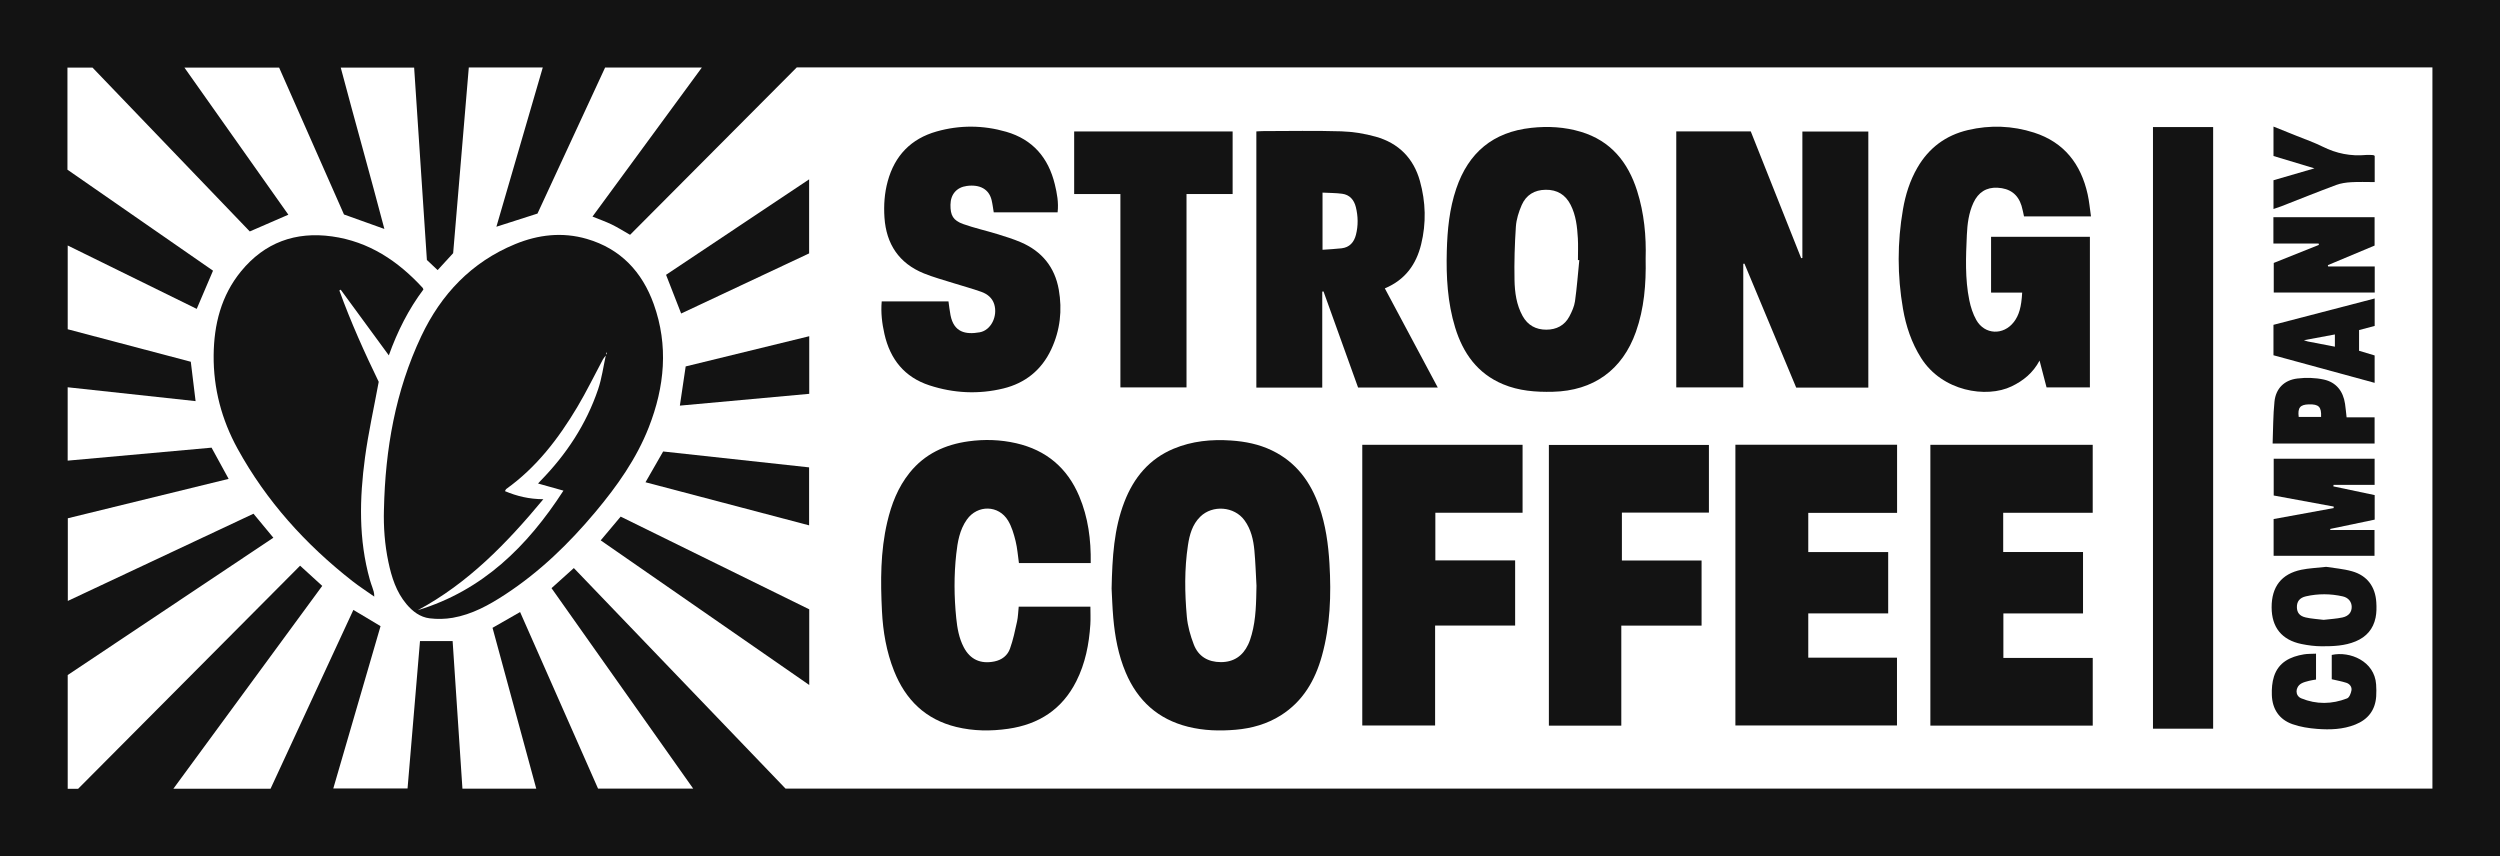 <svg xmlns="http://www.w3.org/2000/svg" fill="none" viewBox="0 0 730 250" height="250" width="730">
<g clip-path="url(#clip0_10202_1929)">
<path fill="#131313" d="M0 250V0H730V250H0ZM167.553 165.867C188.24 187.419 208.856 208.896 229.377 230.274H710.267V19.677H232.662C216.378 36.031 200.155 52.321 183.981 68.565C182.125 67.509 180.448 66.439 178.669 65.573C176.9 64.715 175.033 64.065 173.006 63.241C183.654 48.729 194.219 34.334 204.943 19.715H176.695C170.002 34.17 163.362 48.505 156.946 62.361C152.706 63.72 148.975 64.916 144.948 66.207C149.489 50.608 153.969 35.23 158.49 19.703H136.89C135.331 38.23 133.779 56.653 132.322 73.923C130.372 76.053 129.048 77.496 127.789 78.87C126.766 77.906 125.679 76.881 124.652 75.916C123.405 57.098 122.165 38.401 120.929 19.734H99.496C103.694 35.575 108.117 51.155 112.239 66.853C108.14 65.383 104.348 64.024 100.443 62.626C94.137 48.349 87.787 33.969 81.504 19.741H53.853C64.102 34.246 74.168 48.493 84.2 62.691C80.375 64.35 76.754 65.922 72.94 67.582C57.686 51.691 42.25 35.61 27.02 19.745H19.695V49.549C33.922 59.418 48.118 69.267 62.2 79.041C60.577 82.85 59.029 86.469 57.443 90.194C44.947 84.053 32.481 77.925 19.771 71.682V96.144C31.891 99.345 43.863 102.504 55.713 105.633C56.196 109.585 56.644 113.284 57.112 117.13C44.623 115.775 32.249 114.434 19.76 113.083V134.506C33.903 133.23 47.89 131.97 61.775 130.717C63.509 133.883 65.102 136.796 66.76 139.83C50.974 143.695 35.352 147.523 19.802 151.335V175.47C38.018 166.915 55.99 158.474 74.02 150.006C75.99 152.387 77.853 154.639 79.823 157.016C59.637 170.495 39.619 183.861 19.771 197.113V230.327H22.814C44.395 208.638 65.981 186.941 87.627 165.183C89.848 167.207 91.951 169.128 94.092 171.08C79.58 190.852 65.19 210.46 50.624 230.308H79.002C87.079 212.868 95.118 195.507 103.184 178.094C105.961 179.749 108.474 181.249 111.121 182.832C106.516 198.651 101.918 214.432 97.317 230.24H119.005C120.233 215.712 121.442 201.359 122.64 187.188H132.167C133.129 201.689 134.083 216 135.03 230.285H156.585C152.288 214.474 148.047 198.871 143.819 183.322C146.621 181.716 149.207 180.239 151.869 178.716C159.521 196.043 167.089 213.187 174.634 230.281H202.418C188.522 210.62 174.805 191.213 161.042 171.741C163.278 169.732 165.351 167.864 167.556 165.882L167.553 165.867Z"></path>
<path fill="#131313" d="M112.114 148.749C112.486 131.195 115.452 114.15 123.009 98.171C128.797 85.929 137.669 76.528 150.424 71.284C157.193 68.5 164.232 67.684 171.367 69.765C181.232 72.639 187.51 79.379 190.895 88.815C195.234 100.928 194.07 112.95 189.461 124.732C185.848 133.967 180.174 141.956 173.854 149.505C166.157 158.702 157.6 166.991 147.515 173.59C142.792 176.681 137.852 179.407 132.212 180.391C130.014 180.774 127.679 180.824 125.466 180.554C122.682 180.216 120.48 178.534 118.693 176.408C115.692 172.838 114.342 168.536 113.407 164.082C112.345 159.028 111.961 153.913 112.11 148.742L112.114 148.749ZM176.953 103.742C176.653 104.133 176.292 104.494 176.06 104.926C173.565 109.57 171.272 114.332 168.572 118.851C163.088 128.04 156.665 136.469 147.819 142.784C147.678 142.886 147.625 143.11 147.454 143.418C150.937 144.88 154.47 145.742 158.654 145.772C147.952 158.683 136.661 170.302 122.009 178.173C140.928 172.424 153.976 159.579 164.529 143.266C161.939 142.541 159.604 141.884 157.113 141.185C157.467 140.802 157.642 140.597 157.828 140.407C165.37 132.702 171.192 123.889 174.652 113.656C175.736 110.451 176.177 107.03 176.911 103.711C177.01 103.483 177.109 103.259 177.208 103.032C177.124 103.013 177.037 102.99 176.953 102.971C176.953 103.229 176.953 103.487 176.953 103.742Z"></path>
<path fill="#131313" d="M324.59 171.825C324.787 162.67 325.278 154.411 328.324 146.539C331.062 139.465 335.576 133.99 342.726 131.013C348.088 128.78 353.735 128.237 359.481 128.628C363.615 128.909 367.635 129.711 371.4 131.526C378.45 134.92 382.694 140.688 385.204 147.887C387.091 153.298 387.87 158.903 388.205 164.606C388.737 173.685 388.444 182.696 385.999 191.505C384.022 198.632 380.489 204.772 374.028 208.866C369.993 211.421 365.517 212.678 360.828 213.084C356.165 213.487 351.495 213.358 346.909 212.211C338.143 210.016 332.196 204.617 328.708 196.377C326.548 191.274 325.563 185.901 325.077 180.429C324.799 177.293 324.715 174.137 324.586 171.832L324.59 171.825ZM366.893 171.027C366.699 167.61 366.597 164.185 366.285 160.779C365.996 157.627 365.308 154.544 363.379 151.912C360.409 147.857 354.062 147.356 350.48 150.872C348.153 153.158 347.346 156.135 346.882 159.199C345.833 166.144 345.932 173.138 346.559 180.099C346.806 182.844 347.597 185.616 348.59 188.202C349.921 191.676 352.762 193.339 356.5 193.339C360.253 193.339 362.885 191.536 364.467 188.194C364.904 187.275 365.216 186.284 365.49 185.301C366.787 180.623 366.794 175.827 366.893 171.02V171.027Z"></path>
<path fill="#131313" d="M123.632 84.532C119.301 90.307 116.053 96.743 113.536 103.764C108.752 97.233 104.116 90.907 99.48 84.581C99.351 84.661 99.222 84.741 99.092 84.82C102.458 94.131 106.535 103.142 110.585 111.495C109.162 119.211 107.557 126.361 106.58 133.599C104.972 145.541 104.682 157.505 107.995 169.284C108.215 170.074 108.497 170.845 108.767 171.619C109.029 172.379 109.307 173.131 109.284 174.209C107.151 172.701 104.949 171.278 102.891 169.671C89.224 158.979 77.792 146.319 69.403 131.081C64.729 122.591 62.291 113.421 62.386 103.723C62.474 94.765 64.569 86.317 70.399 79.204C77.286 70.805 86.295 67.543 96.955 69.032C107.717 70.536 116.217 76.205 123.423 84.05C123.507 84.141 123.53 84.293 123.632 84.536V84.532Z"></path>
<path fill="#131313" d="M545.551 113.181H524.491C519.475 101.167 514.424 89.077 509.378 76.987C509.264 77.002 509.15 77.013 509.036 77.029V113.128H489.47V38.366H511.222C516.109 50.658 521.026 63.021 525.94 75.385C526.058 75.366 526.175 75.35 526.293 75.331V38.404H545.551V113.185V113.181Z"></path>
<path fill="#131313" d="M318.487 164.424H297.529C297.213 162.248 297.069 160.061 296.548 157.968C296.042 155.933 295.434 153.826 294.373 152.045C291.623 147.431 285.436 147.333 282.329 151.711C280.192 154.726 279.61 158.257 279.222 161.8C278.541 168.019 278.587 174.258 279.222 180.482C279.518 183.417 280.024 186.326 281.409 188.984C283.276 192.579 286.341 193.954 290.342 193.149C292.559 192.705 294.198 191.41 294.916 189.405C295.833 186.853 296.392 184.165 296.974 181.507C297.278 180.117 297.305 178.67 297.464 177.148H318.396C318.396 178.932 318.487 180.626 318.38 182.308C318.012 188.091 316.913 193.715 314.273 198.94C310.143 207.126 303.348 211.516 294.38 212.807C289.3 213.54 284.23 213.486 279.237 212.271C270.255 210.084 264.421 204.358 261.059 195.902C258.831 190.294 257.83 184.419 257.534 178.462C257.1 169.759 257.066 161.044 259.07 152.474C260.295 147.226 262.196 142.282 265.634 138.014C270.064 132.516 275.967 129.816 282.8 128.867C287.467 128.222 292.133 128.37 296.723 129.422C305.5 131.434 311.653 136.617 315.148 144.929C317.742 151.099 318.593 157.551 318.491 164.424H318.487Z"></path>
<path fill="#131313" d="M563.668 129.885H611.071V149.732H584.934V161.188H608.242V179.122H584.987V192.116H611.079V211.88H563.668V129.885Z"></path>
<path fill="#131313" d="M506.73 129.866H553.947V149.763H528.015V161.208H551.35V179.119H528.015V192.044H553.921V211.835H506.734V129.87L506.73 129.866Z"></path>
<path fill="#131313" d="M610.25 69.142V113.121H597.594C596.944 110.622 596.29 108.12 595.552 105.291C593.613 108.917 590.814 111.165 587.406 112.809C580.036 116.363 567.121 114.29 560.961 104.528C558.166 100.1 556.553 95.266 555.671 90.171C553.998 80.496 553.994 70.802 555.667 61.126C556.405 56.855 557.686 52.754 559.873 48.972C563.212 43.193 568.152 39.509 574.621 37.983C581.101 36.456 587.596 36.688 593.936 38.719C602.743 41.548 607.638 47.916 609.592 56.722C610.053 58.783 610.231 60.906 610.566 63.181H591.011C590.779 62.174 590.604 61.1 590.285 60.071C589.239 56.722 586.885 54.99 583.238 54.812C580.044 54.656 577.656 56.145 576.237 59.213C574.86 62.193 574.465 65.406 574.32 68.614C574.035 74.982 573.75 81.38 575.039 87.68C575.446 89.662 576.093 91.69 577.081 93.44C579.53 97.776 585.003 97.985 588.053 94.017C589.551 92.066 590.251 89.65 590.475 85.439H581.39V69.138H610.258L610.25 69.142Z"></path>
<path fill="#131313" d="M480.528 75.533C480.677 82.994 480.102 90.068 477.691 96.884C473.744 108.051 465.271 114.119 453.414 114.4C448.424 114.518 443.526 114.142 438.875 112.194C431.402 109.062 427.196 103.111 424.907 95.642C422.675 88.352 422.26 80.826 422.466 73.27C422.633 67.103 423.222 60.982 425.23 55.07C428.805 44.548 435.966 38.545 447.139 37.33C452.06 36.794 456.882 37.072 461.601 38.484C470.34 41.1 475.375 47.339 478.038 55.731C480.11 62.266 480.722 69.002 480.528 75.529V75.533ZM461.156 75.966C461.023 75.954 460.89 75.947 460.757 75.935C460.757 73.813 460.856 71.686 460.734 69.571C460.54 66.222 460.183 62.877 458.627 59.82C457.125 56.862 454.71 55.374 451.337 55.412C448.036 55.45 445.614 56.957 444.332 59.892C443.473 61.867 442.781 64.046 442.636 66.177C442.29 71.36 442.134 76.569 442.237 81.76C442.309 85.367 442.788 88.994 444.598 92.267C446.104 94.989 448.493 96.269 451.52 96.265C454.471 96.265 456.878 95.035 458.278 92.362C458.996 90.983 459.685 89.484 459.898 87.972C460.46 83.989 460.753 79.968 461.156 75.962V75.966Z"></path>
<path fill="#131313" d="M628.668 37.102H646.237V212.777H628.668V37.102Z"></path>
<path fill="#131313" d="M366.859 38.374C367.608 38.336 368.278 38.279 368.943 38.279C376.503 38.271 384.071 38.116 391.624 38.347C395.016 38.45 398.477 39.004 401.743 39.923C408.364 41.788 412.757 46.177 414.616 52.856C416.32 58.969 416.491 65.166 414.974 71.341C413.544 77.169 410.372 81.684 404.371 84.205C409.505 93.823 414.609 103.385 419.83 113.159H396.56C393.206 103.837 389.836 94.473 386.467 85.105C386.345 85.12 386.22 85.132 386.098 85.147V113.174H366.855V38.374H366.859ZM386.174 72.935C388.11 72.791 389.935 72.715 391.742 72.506C394.077 72.237 395.377 70.733 395.933 68.573C396.621 65.876 396.571 63.143 395.902 60.45C395.381 58.366 394.111 56.866 391.894 56.574C390.03 56.331 388.137 56.346 386.178 56.243V72.935H386.174Z"></path>
<path fill="#131313" d="M257.458 88.003H276.955C277.153 89.374 277.29 90.718 277.548 92.035C278.533 97.047 281.945 97.761 286.078 97.032C289.368 96.451 291.395 92.332 290.311 88.823C289.744 86.989 288.292 85.842 286.58 85.227C283.88 84.259 281.097 83.522 278.358 82.656C275.487 81.749 272.563 80.963 269.779 79.835C262.493 76.873 258.785 71.269 258.264 63.523C258.024 59.953 258.264 56.395 259.215 52.925C261.261 45.437 266.018 40.501 273.491 38.389C280.237 36.483 287.063 36.525 293.81 38.477C301.594 40.728 306.135 46.09 308.006 53.813C308.645 56.456 309.154 59.145 308.82 62.004H290.17C289.965 60.8 289.832 59.589 289.547 58.415C288.775 55.252 286.154 53.787 282.298 54.299C279.355 54.69 277.575 56.737 277.537 59.779C277.499 62.888 278.305 64.373 281.279 65.433C284.496 66.576 287.854 67.32 291.125 68.326C293.475 69.047 295.844 69.776 298.099 70.745C304.218 73.372 308.002 77.99 309.162 84.562C310.223 90.577 309.569 96.436 306.964 102.01C304.135 108.055 299.358 111.883 292.95 113.44C285.736 115.194 278.488 114.833 271.422 112.532C264.105 110.151 259.922 104.892 258.256 97.53C257.564 94.462 257.165 91.352 257.461 88.003H257.458Z"></path>
<path fill="#131313" d="M499.004 129.923V149.679H473.593V163.668H496.859V182.68H473.421V211.888H452.273V129.923H499H499.004Z"></path>
<path fill="#131313" d="M442.42 182.662H419.051V211.843H397.785V129.881H444.591V149.721H419.123V163.634H442.42V182.662Z"></path>
<path fill="#131313" d="M359.927 56.657H346.461V113.121H327.158V56.661H313.657V38.385H359.927V56.653V56.657Z"></path>
<path fill="#131313" d="M181.231 150.849C199.664 159.913 217.926 168.893 236.298 177.923V200.015C215.906 185.874 195.717 171.874 175.405 157.787C177.402 155.409 179.242 153.219 181.235 150.849H181.231Z"></path>
<path fill="#131313" d="M680.448 154.767H693.359V162.301H663.897V151.563C669.773 150.488 675.599 149.425 681.425 148.362C681.425 148.214 681.433 148.062 681.437 147.914C675.648 146.847 669.86 145.78 663.92 144.686V133.948H693.389V141.58H681.406C681.383 141.728 681.357 141.876 681.334 142.024C685.323 142.863 689.312 143.706 693.408 144.568V151.73C689.077 152.637 684.753 153.545 680.425 154.449C680.433 154.555 680.444 154.661 680.452 154.767H680.448Z"></path>
<path fill="#131313" d="M198.896 91.545C197.375 87.649 195.964 84.034 194.488 80.245C208.209 71.09 222.094 61.821 236.263 52.366V73.991C223.919 79.789 211.438 85.656 198.896 91.545Z"></path>
<path fill="#131313" d="M188.484 140.817C190.291 137.673 191.926 134.821 193.641 131.833C207.761 133.371 221.931 134.912 236.257 136.473V153.401C220.345 149.209 204.498 145.036 188.484 140.817Z"></path>
<path fill="#131313" d="M663.833 71.109V63.416H693.381V71.705C688.867 73.596 684.3 75.514 679.729 77.427C679.759 77.553 679.786 77.678 679.816 77.807H693.42V85.413H663.935V76.778C668.271 75.047 672.69 73.281 677.109 71.515C677.086 71.379 677.067 71.242 677.044 71.105H663.825L663.833 71.109Z"></path>
<path fill="#131313" d="M236.298 98.175V114.997C223.729 116.143 211.191 117.286 198.52 118.441C199.09 114.606 199.638 110.922 200.219 106.996C212.1 104.091 224.109 101.156 236.298 98.175Z"></path>
<path fill="#131313" d="M679.238 165.518C681.455 165.882 684.213 166.08 686.818 166.82C691.198 168.062 693.602 171.297 693.88 175.861C693.971 177.353 693.971 178.903 693.67 180.357C692.99 183.657 691.005 185.969 687.848 187.279C684.669 188.6 681.311 188.722 677.964 188.714C675.994 188.711 673.994 188.452 672.058 188.057C666.278 186.877 663.331 183.197 663.315 177.361C663.3 171.327 666.179 167.579 671.979 166.372C674.177 165.916 676.451 165.833 679.242 165.518H679.238ZM678.501 180.995C680.356 180.771 682.208 180.687 683.996 180.3C685.859 179.894 686.719 178.72 686.696 177.175C686.677 175.758 685.756 174.524 684.091 174.145C680.516 173.34 676.896 173.313 673.321 174.129C671.461 174.555 670.674 175.667 670.693 177.289C670.712 178.838 671.435 179.875 673.234 180.288C674.949 180.687 676.736 180.771 678.501 180.995Z"></path>
<path fill="#131313" d="M676.28 190.859V198.427C675.576 198.552 674.903 198.625 674.257 198.799C673.473 199.012 672.637 199.187 671.952 199.597C670.18 200.656 670.089 203.139 671.971 203.914C676.367 205.729 680.931 205.661 685.354 203.929C686.004 203.675 686.479 202.441 686.628 201.59C686.803 200.584 686.122 199.695 685.133 199.376C683.779 198.94 682.368 198.693 680.87 198.336V191.239C686.164 190.066 693.385 193.05 693.827 199.859C693.903 201.017 693.929 202.186 693.849 203.341C693.576 207.369 691.465 210.084 687.742 211.573C684.148 213.008 680.36 213.126 676.596 212.837C674.165 212.651 671.671 212.26 669.389 211.455C665.518 210.088 663.514 207.039 663.377 202.968C663.316 201.153 663.453 199.228 664.004 197.52C665.343 193.377 668.758 191.729 672.762 191.068C673.827 190.89 674.93 190.939 676.28 190.871V190.859Z"></path>
<path fill="#131313" d="M693.405 87.156V95.175C691.869 95.578 690.378 95.973 688.845 96.375V102.428C690.306 102.865 691.789 103.309 693.394 103.791V111.792C683.457 109.084 673.653 106.411 663.853 103.738V94.849C673.683 92.29 683.457 89.745 693.405 87.156ZM681.787 101.232V97.659C678.806 98.213 675.965 98.741 672.74 99.341C673.371 99.546 673.615 99.656 673.869 99.705C676.467 100.21 679.064 100.708 681.783 101.232H681.787Z"></path>
<path fill="#131313" d="M663.605 129.513C663.773 125.287 663.731 121.246 664.149 117.252C664.549 113.409 667.017 110.99 670.823 110.527C673.356 110.219 676.056 110.284 678.543 110.827C682.156 111.613 684.21 114.222 684.75 117.912C684.928 119.128 685.035 120.354 685.206 121.858H693.382V129.513H663.609H663.605ZM671.227 121.751H677.756C677.897 118.79 677.079 117.996 674.166 118.076C671.63 118.144 670.884 119.055 671.223 121.751H671.227Z"></path>
<path fill="#131313" d="M663.859 61.024V52.632C667.647 51.531 671.496 50.411 675.812 49.158C671.564 47.878 667.754 46.728 663.859 45.554V36.961C666.191 37.895 668.4 38.776 670.606 39.669C673.142 40.698 675.747 41.594 678.189 42.813C682.224 44.829 686.422 45.668 690.898 45.251C691.579 45.186 692.271 45.254 692.955 45.285C693.077 45.289 693.191 45.395 693.412 45.505V53.168C691.05 53.168 688.803 53.069 686.563 53.202C685.087 53.289 683.555 53.498 682.182 54.007C676.797 56.012 671.465 58.161 666.111 60.249C665.426 60.515 664.723 60.731 663.863 61.028L663.859 61.024Z"></path>
</g>
<defs>
<clipPath id="clip0_10202_1929">
<rect fill="white" height="250" width="730"></rect>
</clipPath>
</defs>
</svg>
